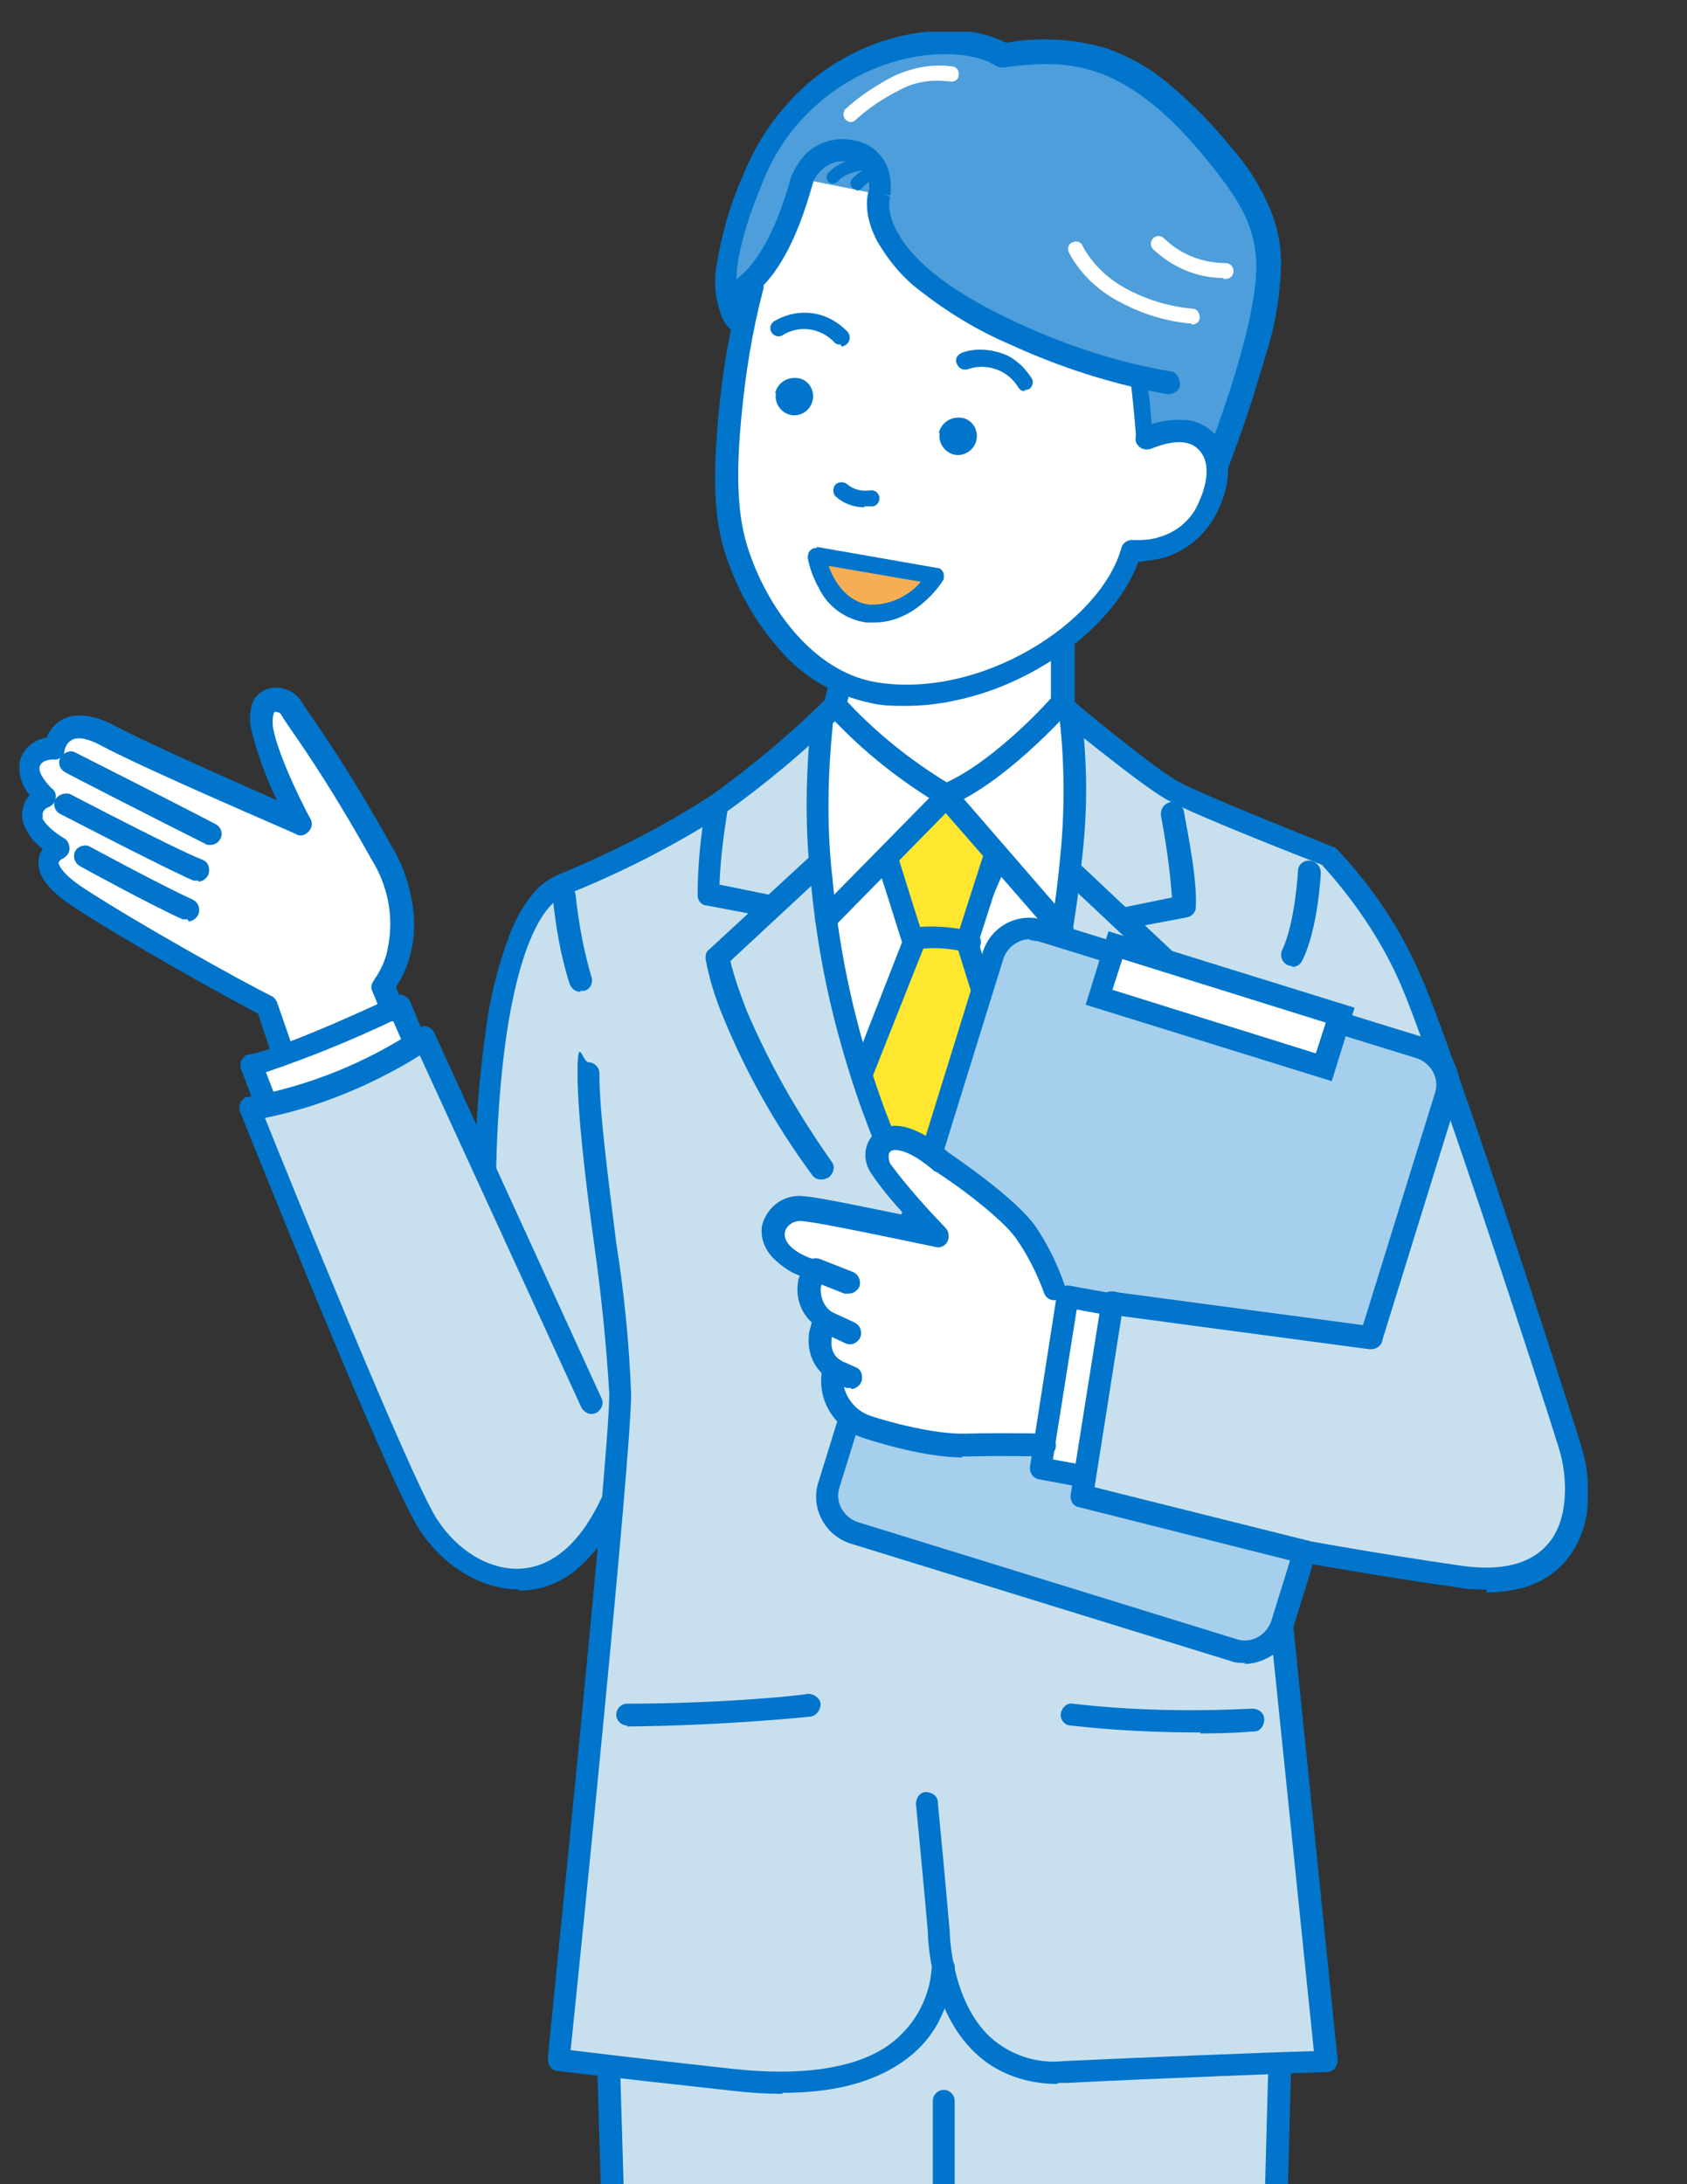 <?xml version="1.0" encoding="UTF-8"?>
<svg xmlns="http://www.w3.org/2000/svg" version="1.1" xmlns:xlink="http://www.w3.org/1999/xlink" viewBox="0 0 170 220">
  <rect x="0" y="0" width="170" height="220" fill="#333333" stroke="none"/>
  <defs>
    <style>
      .cls-1 {
        fill: #fff;
      }

      .cls-2 {
        fill: none;
      }

      .cls-3 {
        fill: #f6ae54;
      }

      .cls-4 {
        clip-path: url(#clippath-1);
      }

      .cls-5 {
        fill: #c8e0ee;
      }

      .cls-6 {
        fill: #fee72e;
      }

      .cls-7 {
        fill: #0075cb;
      }

      .cls-8 {
        fill: #a6cfed;
      }

      .cls-9 {
        fill: #4d9edb;
      }

      .cls-10 {
        clip-path: url(#clippath);
      }
    </style>
    <clipPath id="clippath">
      <rect class="cls-2" x="-19" y="0" width="189" height="220"/>
    </clipPath>
    <clipPath id="clippath-1">
      <rect class="cls-2" x="1.8" y="3.2" width="158.2" height="254.5"/>
    </clipPath>
  </defs>
  <!-- Generator: Adobe Illustrator 28.7.5, SVG Export Plug-In . SVG Version: 1.2.0 Build 176)  -->
  <g>
    <g id="_レイヤー_1" data-name="レイヤー_1">
      <g class="cls-10">
        <g class="cls-4">
          <g>
            <path class="cls-9" d="M127.8,26.8c0,4.4-1.3,12.5-4.8,21.4l-48.2-15.9s-3.9-3.3,1.1-14.4c6.3-14.2,21.9-15.2,25.1-12.2-.1-.4,5.4-1.4,11.2,1,3.7,1.6,6.7,5.2,10.9,9.3,3,2.8,4.8,6.7,4.7,10.9"/>
            <path class="cls-7" d="M122,49.3c-.6,0-1.1-.5-1.1-1.1,0-.1,0-.3,0-.4,3.7-9.5,5.7-16.9,5.7-20.9,0-3.9-1.6-6.6-4.5-10.2-8.5-10.7-14.3-10.8-21-9.9-.3,0-.5,0-.8-.2-1.8-1.2-6-1.7-10.5-.3-6,1.9-10.8,6.4-13,12.2-2.6,6.2-2.8,9.5-2.5,11.3.3,1.6,1,2,1.1,2,0,0,0,0,0,0l-.7,2.1c-.9-.4-1.7-1.2-2-2.1-.6-1.6-.8-3.3-.5-5,.5-3.2,1.4-6.3,2.7-9.2,1.4-3.5,3.6-6.6,6.4-9.1,2.3-2,5.1-3.6,8.1-4.5,2.3-.7,4.7-1,7.1-.9,1.7,0,3.4.5,4.9,1.2,3.4-.6,6.9-.4,10.2.6,2.2.8,4.2,1.9,6,3.4,2.4,2,4.6,4.2,6.6,6.7,1.4,1.6,2.6,3.4,3.5,5.4.9,1.9,1.4,4,1.4,6.2-.1,3.2-.6,6.3-1.6,9.3-1.2,4.2-2.6,8.4-4.2,12.4-.2.4-.6.7-1.1.7Z"/>
            <path class="cls-1" d="M120.1,32.6s0,0,0,0c-2.4-.2-4.8-.9-6.9-2-2.3-1.1-4.3-2.9-5.5-5.2-.2-.4,0-.9.4-1,.4-.2.9,0,1,.4h0c1.1,2,2.8,3.5,4.8,4.5,2,1,4.1,1.6,6.3,1.8.4,0,.7.4.7.9,0,.4-.4.7-.8.7h0Z"/>
            <path class="cls-1" d="M123.3,28c-2.7,0-5.2-1.1-7.1-2.9-.3-.3-.3-.8,0-1.1.3-.3.8-.3,1.1,0h0c1.6,1.6,3.9,2.5,6.2,2.5.4,0,.8.3.8.8,0,.4-.3.8-.8.8h-.2Z"/>
            <path class="cls-1" d="M85.8,12.3c-.4,0-.8-.3-.8-.8,0-.2.1-.5.3-.6,1.4-1.3,3-2.3,4.7-3.2,1.9-.9,4-1.3,6-1,.4,0,.7.5.6.9,0,.4-.4.7-.9.6-1.8-.2-3.5,0-5.1.9-1.6.8-3.1,1.8-4.4,3-.1.1-.3.2-.5.2Z"/>
            <path class="cls-1" d="M39.5,103l-1-3.6c1.2-2.4,1.8-5.1,1.7-7.9-.2-4.5-6-12.6-9.3-17.9s-5.9-2.9-4,2.1c1,2.6,3.3,7.1,3.3,7.1-2.2-.7-4.3-1.6-6.3-2.6-4.2-2.1-11.7-5.3-14.3-6.4s-5.7,0-4,2c0,0-5.1.5-.5,5.2,0,0-3.7.9,1,5,0,0-3.8.7,1.2,4s15.2,9,19.5,11.2l1.4,7.9,11.9-7.9"/>
            <path class="cls-1" d="M43.6,109.1l-3.3-7.9s-6.9,2.6-15,6.7l4,7.9,14.3-6.7Z"/>
            <path class="cls-1" d="M106.5,64.2l1.3,12.8-13.2,14.9-11.3-13.5,2-12,21.2-2.1Z"/>
            <path class="cls-1" d="M107.4,72.7c-3.8,2.7-7.8,5.2-12,7.5,0,0-7.4-4.8-10.6-8.5-2.2,2.2-4.5,4.2-6.9,6.1,0,0,9.8,40.7,12.8,49.2,1.9,5.7,3.4,11.6,4.5,17.5,0,0,9.8-30.6,14.1-41.2s2.4-26,2.4-26c0,0-2.9-2.9-4.3-4.5"/>
            <path class="cls-5" d="M62.5,256.7s-1-51.7-1-57.8,5.4-31.2,5.4-31.2l55.6.7s5.4,20.5,6.1,31-1.2,57.8-1.2,57.8l-64.9-.5Z"/>
            <path class="cls-6" d="M101,86.8l-5.7-6-5.8,5.6,2.7,8.6-8.6,21.7,11.4,26.2,8.2-22.9-5.7-25.2,3.4-8Z"/>
            <path class="cls-7" d="M95.3,80.1l6.3,6.6-3.5,8.1,5.7,25.2-8.7,24.2-12-27.6,8.6-21.7-2.7-8.7,6.4-6.1ZM100.4,86.9l-5.1-5.4-5.2,5,2.6,8.5-8.6,21.7,10.9,24.9,7.7-21.5-5.7-25.3,3.4-7.8Z"/>
            <path class="cls-5" d="M107.9,72.4s1.4,17.8-2.1,31.6c-2.1,8.3-5.5,16.1-10.2,23.3,0,0-7.4-11-9.9-22.7-2.7-12.8-4.6-24.7-2.7-32.2,0,0-5.5,4.6-10.2,8.7,0,0-12.9,7.5-15.3,8.1,2.3,7,3.8,14.1,4.6,21.4,1.1,11.2-.7,42.4-1,47.7s-4.9,49-4.9,49c0,0,19.1,2.1,26.6,1.1,7.7-1.1,12.2-13,13.3-21.8,0,0,.6,20.3,5,22.7,5,2.7,32.5-1.7,32.5-1.7,0,0-4.6-47.7-4.6-53.3s.6-42.3.9-46.6,2.8-22.1,2.8-22.1l-14.9-6.5-10-6.8Z"/>
            <path class="cls-5" d="M57.5,89.3s-4.4,2.1-5.6,6.5c-2,6.9-3.1,22.5-3.1,22.5l-6-13.8c-5.3,3.7-11.3,6.1-17.6,7.1,0,0,12.4,33.1,17.9,41.7s18.8,7.1,20-9.3,8.2-40.8-5.6-54.6"/>
            <path class="cls-5" d="M132.5,85.4c4.3,4.3,7.7,9.3,10.1,14.9,4.4,10,12.9,36.7,14.3,41.2,5.9,16.8-6.1,24.1-16.4,12.1l-14.5-35.7,6.5-32.5Z"/>
            <path class="cls-7" d="M49,118.7h0c-.6,0-1.1-.5-1.1-1.1h0c0-4.5.4-9,1-13.4.4-3.4,1.2-6.7,2.4-9.9.5-1.4,1.2-2.7,2.1-3.9.8-1.1,1.8-1.9,3.1-2.4,5.3-2.2,10.4-4.8,15.2-7.9,4-2.9,7.9-6.1,11.4-9.6l.9-3.6c.2-.6.8-1,1.4-.8.6.2,1,.8.8,1.4h0l-1,3.9c0,.2-.1.4-.3.5-3.7,3.7-7.8,7.1-12,10.1-5,3.2-10.3,5.9-15.8,8.1-2.7.9-4.9,6.1-6.1,14.4-.6,4.3-.9,8.7-1,13.1,0,.6-.5,1.1-1.1,1.1Z"/>
            <path class="cls-7" d="M121,174.5c-4.4,0-8.7-.2-13.1-.7-.6,0-1.1-.6-1-1.2s.6-1.1,1.2-1h0c6,.7,12.1.8,18.1.5.6,0,1.2.4,1.2,1.1,0,.6-.4,1.2-1,1.2-.2,0-2.1.2-5.5.2Z"/>
            <path class="cls-7" d="M63.2,173.8c-.6,0-1.1-.5-1.1-1.1,0-.6.5-1.1,1.1-1.1,9.9,0,18.2-.9,18.2-1,.6,0,1.2.4,1.3,1,0,.6-.4,1.2-1,1.3,0,0,0,0,0,0,0,0-8.4.9-18.5,1h0Z"/>
            <path class="cls-7" d="M106.5,209.9c-3,0-6-1-8.2-3.1-4.6-4.3-4.8-11.6-4.8-12.2-.4-4.7-1.2-12.9-1.2-12.9,0-.6.4-1.2,1-1.2.6,0,1.2.4,1.2,1,0,0,0,0,0,0,0,0,.8,8.3,1.2,13h0c0,.1.1,7,4.1,10.7,2,1.8,4.7,2.7,7.4,2.4,6.4-.3,20.9-.9,25.2-1l-4.8-46.7c0-.6.4-1.2,1-1.3.6,0,1.2.4,1.3,1,0,0,0,0,0,0l4.9,47.9c0,.6-.4,1.2-1,1.2,0,0,0,0,0,0-.2,0-18.9.7-26.3,1.1-.3,0-.6,0-.8,0Z"/>
            <path class="cls-7" d="M78.9,210.9c-1.7,0-3.3-.1-5-.3-14.6-1.6-17.6-2-17.7-2-.6,0-1-.6-1-1.2,0-.6,6.2-60.4,6.2-67-.3-5-.8-9.9-1.5-14.9-.9-6.5-1.7-13.3-1.7-17.4s.5-1.1,1.1-1.1,1.1.5,1.1,1.1c0,4,.9,10.6,1.7,17.1.8,5,1.3,10.1,1.5,15.2,0,6.3-5.2,57.6-6.1,66.1,1.8.2,6.4.8,16.5,1.9,6.6.7,11.7,0,15.1-2.1,2.8-1.8,4.6-4.8,4.8-8.2,0-.6.6-1.1,1.3-1,.6,0,1.1.6,1,1.2-.2,1.9-.8,3.8-1.7,5.5-1,1.8-2.4,3.2-4.2,4.3-2.9,1.8-6.7,2.7-11.5,2.7Z"/>
            <path class="cls-7" d="M95.1,257.6c-.6,0-1.1-.5-1.1-1.1v-44.9c0-.6.5-1.1,1.1-1.1s1.1.5,1.1,1.1v44.9c0,.6-.5,1.1-1.1,1.1Z"/>
            <path class="cls-7" d="M127.6,257.8h0c-.6,0-1.1-.5-1.1-1.2l1.3-48.2c0-.6.5-1.1,1.2-1.1.6,0,1.1.5,1.1,1.2l-1.3,48.2c0,.6-.5,1.1-1.1,1.1Z"/>
            <path class="cls-7" d="M62.7,257.1c-.6,0-1.1-.5-1.1-1.1l-1.4-47.3c0-.6.5-1.1,1.1-1.2,0,0,0,0,0,0,.6,0,1.1.5,1.2,1.1,0,0,0,0,0,0l1.4,47.3c0,.6-.5,1.1-1.1,1.2,0,0,0,0,0,0h0Z"/>
            <path class="cls-7" d="M77.2,92.3c0,0-.1,0-.2,0l-5.8-1.1c-.5,0-.9-.5-.9-1,0-3,.3-5.9.8-8.9.1-.6.7-1,1.3-.9.6.1,1,.7.9,1.3-.4,2.5-.7,4.9-.8,7.4l4.9,1c.6.1,1,.7.9,1.3-.1.5-.6.9-1.1.9h0Z"/>
            <path class="cls-7" d="M82.7,118.8c-.4,0-.7-.2-.9-.5-3.6-4.9-6.6-10.2-8.9-15.8-.8-1.9-1.4-3.8-1.8-5.9,0-.4,0-.7.4-1l10.3-9.5c.5-.4,1.2-.4,1.6,0,.4.5.4,1.2,0,1.6l-9.8,9.1c.4,1.7,1,3.3,1.6,4.9,2.3,5.4,5.2,10.5,8.6,15.3.4.5.2,1.2-.3,1.6-.2.1-.4.2-.7.2h0Z"/>
            <path class="cls-7" d="M93.3,124.5c-.4,0-.8-.2-1-.6-3.3-6-5.8-12.4-7.6-18.9-1.5-5.3-2.5-10.8-3-16.3-.6-5.3-.5-10.6,0-15.8.1-.6.7-1,1.3-.9.6.1,1,.6.9,1.2h0c-.5,5.1-.6,10.3,0,15.4,1.1,12,4.6,23.7,10.3,34.3.3.5,0,1.2-.5,1.5-.2,0-.4.1-.5.1h0Z"/>
            <path class="cls-7" d="M113.4,93.6c-.6,0-1.1-.5-1.1-1.1,0-.5.4-1,.9-1.1l4.9-1c-.2-2.8-.6-5.5-1.1-8.2-.1-.6.2-1.2.9-1.4.6-.1,1.2.2,1.4.9,0,0,0,0,0,0,0,.3,1.4,6.6,1.2,9.7,0,.5-.4.9-.9,1l-5.8,1.1c0,0-.1,0-.2,0Z"/>
            <path class="cls-7" d="M103.5,128.4c-.6,0-1.1-.5-1.1-1.1,0-.2,0-.5.2-.7,4.2-6.2,7.9-12.7,10.9-19.6,1.9-4.2,3.2-7.6,3.7-9l-9.7-9.1c-.5-.4-.5-1.1,0-1.6.4-.5,1.1-.5,1.6,0,0,0,0,0,0,0l10.2,9.6c.3.3.4.8.3,1.2,0,.2-1.5,4.2-4,9.8-3.1,7-6.8,13.7-11.2,20-.2.3-.6.5-.9.5Z"/>
            <path class="cls-7" d="M98.2,121.7c-.6,0-1.1-.5-1.1-1.1,0-.2,0-.3.1-.5,5.3-10.4,8.5-21.8,9.6-33.4.5-4.7.5-9.4,0-14.1,0-.6.3-1.2.9-1.3s1.2.3,1.3.9c.6,4.8.6,9.7,0,14.6-.5,5.2-1.4,10.4-2.8,15.5-1.7,6.5-4.1,12.8-7.1,18.8-.2.4-.6.6-1,.6Z"/>
            <path class="cls-8" d="M86.2,154.4l38.2,11.8c2.1.6,4.3-.5,4.9-2.6,0,0,0,0,0,0l16.5-53.2c.6-2.1-.5-4.3-2.6-4.9l-38.2-11.8c-2.1-.6-4.3.5-4.9,2.6l-16.5,53.2c-.6,2.1.5,4.3,2.6,4.9,0,0,0,0,0,0"/>
            <path class="cls-7" d="M125.5,167.5h0c-.5,0-1,0-1.5-.2l-38.2-11.8c-2.7-.8-4.2-3.7-3.3-6.3l16.5-53.2c.8-2.7,3.6-4.2,6.3-3.3,0,0,0,0,0,0l38.2,11.8c2.7.8,4.2,3.7,3.3,6.3l-16.5,53.2c-.3,1-1,2-1.9,2.6-.9.6-1.9,1-3,1ZM103.8,94.6c-1.2,0-2.3.8-2.7,2l-16.5,53.2c-.5,1.5.4,3,1.8,3.5l38.2,11.8c1.5.5,3-.4,3.5-1.8,0,0,0,0,0,0l16.5-53.2c.5-1.5-.4-3-1.8-3.5l-38.2-11.8c-.3,0-.5-.1-.8-.1Z"/>
            <rect class="cls-1" x="120.2" y="89.4" width="5.5" height="23.7" transform="translate(-10.2 188.7) rotate(-72.8)"/>
            <path class="cls-7" d="M109.4,101.2l2.3-7.4,24.8,7.7-2.3,7.4-24.8-7.7ZM113.1,96.6l-1,3.1,20.5,6.4,1-3.1-20.5-6.4Z"/>
            <path class="cls-1" d="M107.9,132.7c-1.8-3-3.8-5.8-6-8.6-1.9-2.1-8.1-6.7-10.3-8.7-2-1.8-4,1-1.9,3.5s4.9,5.5,4.9,5.5c0,0-9-1.7-11.2-2.1s-5,0-5.5,1.9,3.6,3.7,3.6,3.7c-.6,1.9,0,4,1.6,5.1,0,0-1.2,3.2.3,4.5,0,3.4,1.7,4.4,3.3,5.1,6.8,2.8,15.4,3.1,18.6,3.1l2.5-13Z"/>
            <path class="cls-1" d="M115.5,133.2l-7.8-2.1s-1.7,12.6-2.3,16.4l10,3s0-11.3,0-17.4"/>
            <path class="cls-5" d="M149.7,159.4l-41.1-8.8s3.2-12.4,2.9-18.9l30.2,4s13.3,6.4,8.1,23.7"/>
            <path class="cls-7" d="M149.8,160.1c-1,0-1.9,0-2.9-.2-8.4-1.2-15.5-2.5-15.5-2.5-.6-.1-1-.7-.9-1.3s.7-1,1.3-.9c0,0,7.1,1.3,15.4,2.5,4.2.6,7.1-.2,8.8-2.2,2.1-2.4,2-6.7,1.1-9.6-1.6-5.2-13.2-40.8-16.2-47.3-1.9-4.2-4.6-8.1-7.7-11.5-1.8-.7-13.1-5.1-15.7-6.6-2.8-1.6-10.9-8.3-11.2-8.5-.3-.2-.4-.5-.4-.9v-7.3c.1-.6.6-1.1,1.3-1.1.6,0,1.1.5,1.1,1.2h0v6.8c1.6,1.4,8.1,6.7,10.4,8,2.7,1.5,15.5,6.5,15.6,6.6.1,0,.3.1.4.2,3.4,3.6,6.3,7.8,8.3,12.4,3.1,6.6,14.7,42.4,16.3,47.6.6,1.8.8,3.7.7,5.6,0,2.2-.8,4.4-2.2,6.1-1.1,1.3-2.6,2.2-4.2,2.7-1.2.3-2.5.5-3.8.5Z"/>
            <path class="cls-7" d="M95.4,81.3c-.2,0-.4,0-.6-.2-4-2.4-7.7-5.3-10.9-8.7-.4-.5-.4-1.2,0-1.6.5-.4,1.2-.4,1.6,0,2.9,3.1,6.3,5.8,9.9,8,5-2.3,10.6-8.5,10.6-8.6.4-.5,1.1-.5,1.6,0s.5,1.1,0,1.6c-.3.3-6.4,7.1-12,9.4-.1,0-.3,0-.4,0Z"/>
            <path class="cls-7" d="M107.1,94.8c-.3,0-.6-.1-.9-.4l-10.9-12.5-11.2,11.4c-.4.5-1.2.5-1.6,0-.5-.4-.5-1.2,0-1.6,0,0,0,0,0,0l12.1-12.3c.4-.4,1.2-.5,1.6,0,0,0,0,0,0,0l11.7,13.5c.4.5.4,1.2-.1,1.6-.2.2-.5.3-.7.3h0Z"/>
            <path class="cls-7" d="M99,100.8c-.5,0-.9-.3-1.1-.8l-1.5-4.8c0-.2,0-.5,0-.7l2.7-8.4c.2-.6.8-.9,1.4-.7s.9.8.7,1.4l-2.6,8.1,1.4,4.5c.2.6-.2,1.2-.8,1.4-.1,0-.2,0-.3,0h0Z"/>
            <path class="cls-7" d="M97.6,95.9c-.1,0-.2,0-.3,0-1.6-.4-3.2-.5-4.8-.3-.6,0-1.2-.4-1.2-1,0-.6.4-1.2,1-1.2,1.9-.2,3.8,0,5.7.4.6.2,1,.8.8,1.4-.1.5-.6.8-1.1.8Z"/>
            <path class="cls-7" d="M58.5,99.9c-.5,0-.9-.3-1.1-.8-.9-2.8-1.4-5.8-1.7-8.7,0-.6.4-1.2,1-1.3.6,0,1.2.4,1.3,1,.3,2.8.8,5.6,1.6,8.3.2.6-.1,1.2-.7,1.4-.1,0-.2,0-.4,0Z"/>
            <path class="cls-7" d="M130.2,97.3c-.6,0-1.1-.5-1.1-1.1,0-.2,0-.3.1-.5,1.3-2.7,1.6-7.9,1.6-8,0-.6.6-1.1,1.2-1,.6,0,1.1.6,1.1,1.2,0,.2-.3,5.8-1.9,8.9-.2.4-.6.6-1,.6Z"/>
            <path class="cls-7" d="M52.3,160.1c-3.8,0-7.8-2.4-10.2-6.3-3.2-5.1-17.3-40.3-17.9-41.8-.2-.6,0-1.2.6-1.5,0,0,.2,0,.2,0,6.1-1.1,12-3.5,17.1-6.9.5-.4,1.2-.3,1.6.3,0,0,0,.1.1.2l16.8,36.7c.3.6,0,1.2-.5,1.5-.6.3-1.2,0-1.5-.5,0,0,0,0,0,0l-16.3-35.5c-.9.6-2.3,1.4-4.1,2.3-3.6,1.8-7.5,3.2-11.5,4,2.6,6.5,14.5,35.8,17.2,40.2,2.1,3.4,5.5,5.4,8.6,5.2,3.2-.2,6-2.6,8.1-7.1.3-.6.9-.8,1.5-.6.6.3.8.9.6,1.5,0,0,0,0,0,0-1,2.4-2.6,4.5-4.5,6.2-1.5,1.3-3.4,2.1-5.4,2.2-.2,0-.4,0-.5,0Z"/>
            <path class="cls-7" d="M26.8,112.1c-.5,0-.9-.3-1.1-.7l-1.4-3.7c-.2-.6,0-1.2.7-1.5,0,0,.1,0,.2,0,3.6-.7,14.5-5.8,14.6-5.9.6-.3,1.2,0,1.5.5,0,0,0,0,0,0l1.5,3.6c.2.6,0,1.2-.6,1.5-.6.2-1.2,0-1.5-.6h0l-1.1-2.5c-4.2,2-8.4,3.7-12.8,5.2l1,2.6c.2.6,0,1.2-.7,1.5-.1,0-.3,0-.4,0h0Z"/>
            <path class="cls-7" d="M18.9,92.6c-.2,0-.3,0-.5,0-3.1-1.4-10.1-5.2-10.4-5.4-.5-.3-.7-1-.4-1.5.3-.5,1-.7,1.5-.4,0,0,7.2,3.9,10.3,5.3.6.3.8.9.6,1.5-.2.4-.6.7-1,.7h0Z"/>
            <path class="cls-7" d="M20,88.7c-.2,0-.3,0-.5,0-2.8-1.2-13-6.5-13.4-6.7-.6-.3-.8-1-.5-1.5.3-.5,1-.7,1.5-.5,0,0,10.5,5.5,13.3,6.6.6.2.8.9.6,1.5-.2.4-.6.7-1,.7Z"/>
            <path class="cls-7" d="M21.2,85.1c-.2,0-.4,0-.5-.1-4-2-14-7.1-14.1-7.2-.6-.3-.8-1-.5-1.5s1-.8,1.5-.5c0,0,10.1,5.1,14.1,7.2.6.3.8,1,.5,1.5-.2.4-.6.6-1,.6h0Z"/>
            <path class="cls-7" d="M28.6,107.4c-.5,0-.9-.3-1.1-.8l-1.5-4.5c-3.4-1.8-13-7.1-18.5-10.7-2.6-1.7-3.8-3.2-3.6-4.8,0-.4.2-.8.4-1.1-.7-.5-1.3-1.2-1.7-2-.4-.7-.5-1.6-.2-2.4.1-.4.3-.7.6-1-.8-.9-1.2-2.2-1-3.4.3-1.3,1.4-2.2,2.7-2.4.3-.8.9-1.5,1.7-1.9,1.3-.6,3-.4,5,.6,3.3,1.8,12,5.6,16.5,7.6-1.1-2.3-2-4.7-2.6-7.2-.2-.8-.1-1.7.1-2.5.2-.7.8-1.2,1.5-1.5,1.3-.4,2.8.1,3.5,1.3.2.3.5.8,1,1.5,1.6,2.3,4.5,6.6,8.1,13.1,1.1,1.8,1.8,3.9,2.1,6,.2,1.5.2,3.1-.2,4.6-.3,1.3-.8,2.5-1.5,3.5l.7,1.9c.2.6,0,1.2-.6,1.5-.6.2-1.2,0-1.5-.6l-1-2.4c-.2-.4,0-.8.2-1.1.7-1,1.2-2.1,1.4-3.3.6-3.1,0-6.2-1.7-8.9-3.5-6.3-6.4-10.6-8-12.9-.5-.7-.8-1.2-1-1.5-.1-.3-.4-.4-.7-.4-.1,0-.3.5-.2,1.5.5,3.1,3.7,9.2,3.8,9.3.3.6,0,1.2-.5,1.5-.3.2-.7.2-1,0-.6-.3-14.9-6.4-19.6-8.9-1.3-.7-2.3-.9-2.9-.6-.4.2-.7.6-.8,1.1,0,.6-.6,1-1.2.9,0,0-1.1,0-1.3.7-.2.7.8,1.8,1.2,2.2.3.2.5.6.4,1,0,.4-.3.7-.7.9-.3.1-.5.3-.6.6,0,.2,0,.4,0,.6.5.8,1.3,1.4,2.1,1.9.4.2.6.6.6,1.1,0,.4-.3.8-.7,1-.1,0-.4.3-.4.4,0,0,0,.9,2.6,2.6,5.7,3.7,15.8,9.3,18.8,10.8.3.1.5.4.6.6l1.7,4.9c.2.6-.1,1.2-.7,1.4-.1,0-.2,0-.4,0h0Z"/>
            <path class="cls-7" d="M97,146.8c-4.2,0-9.8-1.9-10.1-2,0,0,0,0,0,0-2.7-.9-4.5-3.6-4.1-6.5-1-1-1.4-2.3-1.3-3.7,0-.5.2-.9.3-1.4-1.1-1-1.6-2.5-1.4-3.9,0-.3.1-.6.2-.8-1.1-.4-2-1.1-2.8-1.9-.8-.9-1.2-2-1-3.2.5-1.9,2.3-3.2,4.3-2.9,1.5.1,6.6,1.2,10.1,1.9-1.2-1.3-2.4-2.7-3.4-4.2-.9-1.3-.8-3,.4-4.1.8-.7,3-1.8,7.4,2,.7.5,6.8,4.6,8.8,7.5,1.2,1.8,2.2,3.8,2.9,5.9.2.6-.1,1.2-.7,1.4s-1.2-.1-1.4-.7h0c-.7-1.9-1.6-3.7-2.7-5.3-1.5-2.3-6.5-5.8-8.2-6.9,0,0,0,0-.1,0-2.5-2.2-4.1-2.4-4.5-2-.2.2-.2.7,0,1.2,1.7,2.3,3.6,4.4,5.6,6.5.4.4.4,1.2,0,1.6-.3.3-.7.4-1,.3-.1,0-11.2-2.4-13.4-2.6-.8-.1-1.6.3-1.8,1.1-.2.8.6,2.1,3.4,2.9.4.1.6.4.8.7.1.4,0,.7-.2,1-.2.4-.4.8-.4,1.2,0,.9.4,1.8,1.2,2.3.4.3.6.9.3,1.4-.2.5-.4.9-.4,1.4-.1.8.2,1.6.9,2,.4.3.6.8.4,1.2-.1.6-.1,1.2,0,1.7.4,1.3,1.4,2.3,2.6,2.7.5.2,6,1.9,9.6,1.8,4-.1,8,0,8,0,.6,0,1.1.5,1.1,1.2,0,.6-.5,1.1-1.2,1.1h0s-3.9-.1-7.9,0c-.1,0-.2,0-.4,0Z"/>
            <path class="cls-7" d="M85.5,130.3c-.1,0-.3,0-.4,0l-3.3-1.3c-.6-.2-.9-.9-.7-1.5.2-.6.9-.9,1.5-.7l3.3,1.3c.6.2.9.9.7,1.5-.2.4-.6.7-1.1.7h0Z"/>
            <path class="cls-7" d="M85.7,135.4c-.2,0-.3,0-.5-.1l-2.6-1.2c-.6-.3-.8-.9-.6-1.5,0,0,0,0,0,0,.3-.6.9-.8,1.5-.6,0,0,0,0,0,0l2.6,1.2c.6.3.8.9.6,1.5-.2.4-.6.7-1,.7h0Z"/>
            <path class="cls-7" d="M85.7,139.8c-.2,0-.3,0-.4,0l-1.8-.8c-.6-.2-.8-.9-.6-1.5,0,0,0,0,0,0,.2-.6.9-.8,1.5-.6,0,0,0,0,0,0l1.8.8c.6.2.8.9.6,1.5-.2.4-.6.7-1,.7Z"/>
            <path class="cls-7" d="M109.2,149.8c0,0-.1,0-.2,0l-4.3-.8c-.6-.1-1-.7-.9-1.3l2.7-17.3c0-.6.7-1,1.3-.9,0,0,0,0,0,0l4.4.8c.6.1,1,.7.9,1.3-.1.6-.7,1-1.3.9l-3.3-.6-2.4,15.1,3.3.6c.6.1,1,.7.9,1.3-.1.5-.6.9-1.1.9h0Z"/>
            <path class="cls-7" d="M87,109.2c-.6,0-1.1-.5-1.1-1.1,0-.1,0-.3,0-.4l5-12.8-2.6-8.2c-.2-.6.1-1.2.7-1.4.6-.2,1.2.1,1.4.7,0,0,0,0,0,0l2.7,8.6c0,.2,0,.5,0,.8l-5.2,13.1c-.2.4-.6.7-1.1.7Z"/>
            <path class="cls-7" d="M131.6,157.5c0,0-.2,0-.3,0l-22.6-5.7c-.6-.1-.9-.7-.8-1.3l3.1-19.5c0-.6.7-1,1.3-.9.6,0,1,.7.9,1.3l-2.9,18.4,21.6,5.4c.6.2,1,.8.8,1.4-.1.5-.6.9-1.1.9h0Z"/>
            <path class="cls-7" d="M138.2,135.9c0,0-.1,0-.2,0l-26.2-3.5c-.6,0-1.1-.7-1-1.3,0,0,0,0,0,0,0-.6.7-1.1,1.3-1,0,0,0,0,0,0l26.2,3.5c.6,0,1.1.7,1,1.3,0,.6-.6,1-1.1,1Z"/>
            <path class="cls-1" d="M108,64.4c2.4-2.7,4.4-5.8,6-9,0,0,6,1.2,8-6,2.6-9.2-6.2-5.9-6.2-5.9l-.2-5.1s-25.6-5.2-27.4-18.9l-7-1.4s-3,4.9-5.5,9.9c0,0-3.3,21.8-1.7,27.2s4.2,10.6,9.1,13c0,0,4.2,2.2,11.8,1.1,4.6-.7,9.1-2.3,13-4.9"/>
            <path class="cls-7" d="M115.3,45c-.4,0-.8-.3-.8-.8-.2-2.6-.5-5.5-.6-5.9-.1-.4.1-.9.6-1.1.2,0,.5,0,.7,0,.3.2.5.5.5.9,0,.2,0,.4,0,.7,0,.5.1,1.2.2,2.1.1,1.5.3,3,.3,3,0,.5-.3.9-.8.9,0,0,0,0,0,0,0,0,0,0,0,0Z"/>
            <path class="cls-7" d="M91.3,71.1c-1.2,0-2.4,0-3.6-.3-3.8-.8-7.1-2.8-9.5-5.8-2.4-2.8-4.1-6-5.2-9.5-1.3-4.2-1-9.1-.6-13.7.4-4.5,1.2-8.9,2.3-13.2.2-.6.8-1,1.4-.8.6.2,1,.8.8,1.4-1.1,4.2-1.8,8.5-2.2,12.9-.4,4.2-.6,9.1.6,12.9,1.9,6.1,6.6,12.6,12.9,13.7,10.6,1.8,22.7-6,24.8-13.5.1-.5.7-.9,1.2-.8.9,0,1.7,0,2.6-.3,1.8-.5,3.3-1.8,4-3.5,1-2.2,1.1-4.2,0-5.3-.9-1-2.6-1-4.8-.1-.6.2-1.2,0-1.5-.6-.2-.6,0-1.2.6-1.5,1.3-.6,2.7-.9,4.2-.8,1.2,0,2.3.6,3.1,1.4,1.7,1.8,1.8,4.7.3,7.8-1.1,2.3-3.1,4-5.5,4.7-.8.2-1.6.3-2.5.4-1.4,3.9-5.1,7.9-10,10.7-2.6,1.5-5.4,2.6-8.2,3.2-1.7.4-3.5.6-5.3.6Z"/>
            <path class="cls-7" d="M78.2,39.6c-.2,1,.5,2,1.5,2.2,1,.2,2-.5,2.2-1.5.2-1-.4-2-1.4-2.2-1.1-.2-2.1.4-2.4,1.5"/>
            <path class="cls-7" d="M94.7,43.6c-.2,1,.5,2,1.5,2.2,1,.2,2-.5,2.2-1.5.2-1-.4-2-1.4-2.2-1.1-.2-2.1.4-2.4,1.5"/>
            <path class="cls-7" d="M84.7,34.7c-.2,0-.4,0-.6-.2-1.4-1.5-3.6-1.8-5.3-.7-.4.2-.9,0-1.1-.4-.2-.4,0-.9.4-1.1,1.4-.8,3-1,4.5-.6,1.1.3,2,.9,2.8,1.7.3.3.3.9,0,1.2-.2.2-.4.3-.6.3h0Z"/>
            <path class="cls-7" d="M103.3,39.4c-.3,0-.5-.1-.7-.4-1-1.7-3.2-2.5-5.1-1.8-.5.1-.9-.1-1.1-.6s.1-.9.6-1.1c0,0,0,0,0,0,1.5-.5,3.1-.3,4.5.3,1,.5,1.8,1.3,2.4,2.2.3.4.2.9-.2,1.2-.1,0-.3.1-.5.1h0Z"/>
            <path class="cls-7" d="M87.1,51.1c-1.1,0-2.1-.4-2.9-1.1-.3-.3-.3-.9,0-1.2s.9-.3,1.2,0c.6.5,1.4.7,2.2.6.5-.1.9.2,1,.6.1.5-.2.9-.6,1-.3,0-.6,0-.9,0Z"/>
            <path class="cls-3" d="M82.3,55.9l12,2.1s-2.7,4.2-6.9,3.7-5.2-5.8-5.2-5.8"/>
            <path class="cls-7" d="M82.3,55.1s0,0,.1,0l12,2.1c.5,0,.8.5.7,1,0,.1,0,.2-.1.3-.1.2-2.7,4.2-6.9,4.2-.3,0-.5,0-.8,0-2.1-.3-3.9-1.6-4.8-3.5-.5-.9-.9-1.9-1.1-3,0-.5.2-.9.7-1,0,0,.1,0,.2,0h0ZM92.8,58.6l-9.3-1.6c.5,1.4,1.7,3.6,4.1,3.9.2,0,.4,0,.6,0,1.8-.1,3.5-1,4.6-2.3h0Z"/>
            <path class="cls-7" d="M74.4,30.5c-.6,0-1.1-.5-1.1-1.1,0-.4.2-.8.5-1,2.4-1.5,4.4-5.1,5.9-10.5.2-.6.8-1,1.4-.8.6.2,1,.8.8,1.4h0c-1.7,6.1-3.9,10-6.9,11.8-.2.1-.4.2-.6.2Z"/>
            <path class="cls-7" d="M117.8,39.7c0,0-.1,0-.2,0-5.5-1-10.8-2.7-15.8-5-3.3-1.4-6.4-3.3-9.2-5.5-1.7-1.3-3.1-3-4.2-4.9-1.6-3-.9-5-.8-5.3l2.1.8s0,0,0,0c0,0-.5,1.5.8,3.7,1.2,2.2,4.3,5.5,12.2,9.1,4.8,2.2,9.9,3.9,15.2,4.8.6,0,1,.7,1,1.3,0,.6-.6,1-1.1,1h0Z"/>
            <path class="cls-7" d="M89.8,19.7l-2.2-.4h0c0-.5,0-.9-.1-1.4-.2-.8-.9-1.4-1.7-1.5-1.1-.4-2.3,0-3.1.8-.4.4-.7.9-.9,1.4-.2.6-.8.9-1.4.7-.6-.2-.9-.8-.7-1.4.3-.8.8-1.6,1.4-2.3,1.4-1.4,3.4-1.9,5.2-1.4,1.6.3,2.9,1.6,3.3,3.2.2.8.2,1.5.1,2.3Z"/>
            <path class="cls-7" d="M83.9,18.5c-.3,0-.6-.3-.6-.6,0-.1,0-.3.1-.4,1.5-1.8,4.5-1.7,4.6-1.7.3,0,.6.3.6.7,0,.3-.3.6-.6.6h0s-2.5-.1-3.6,1.2c-.1.1-.3.2-.5.2Z"/>
            <path class="cls-7" d="M86.3,19.1c-.3,0-.6-.3-.6-.6,0-.1,0-.3.1-.4.7-.8,1.6-1.3,2.7-1.5.3,0,.7.1.8.5,0,.3-.1.7-.5.8,0,0,0,0,0,0-.8.1-1.5.5-2,1.1-.1.1-.3.2-.5.2Z"/>
          </g>
        </g>
      </g>
    </g>
  </g>
</svg>